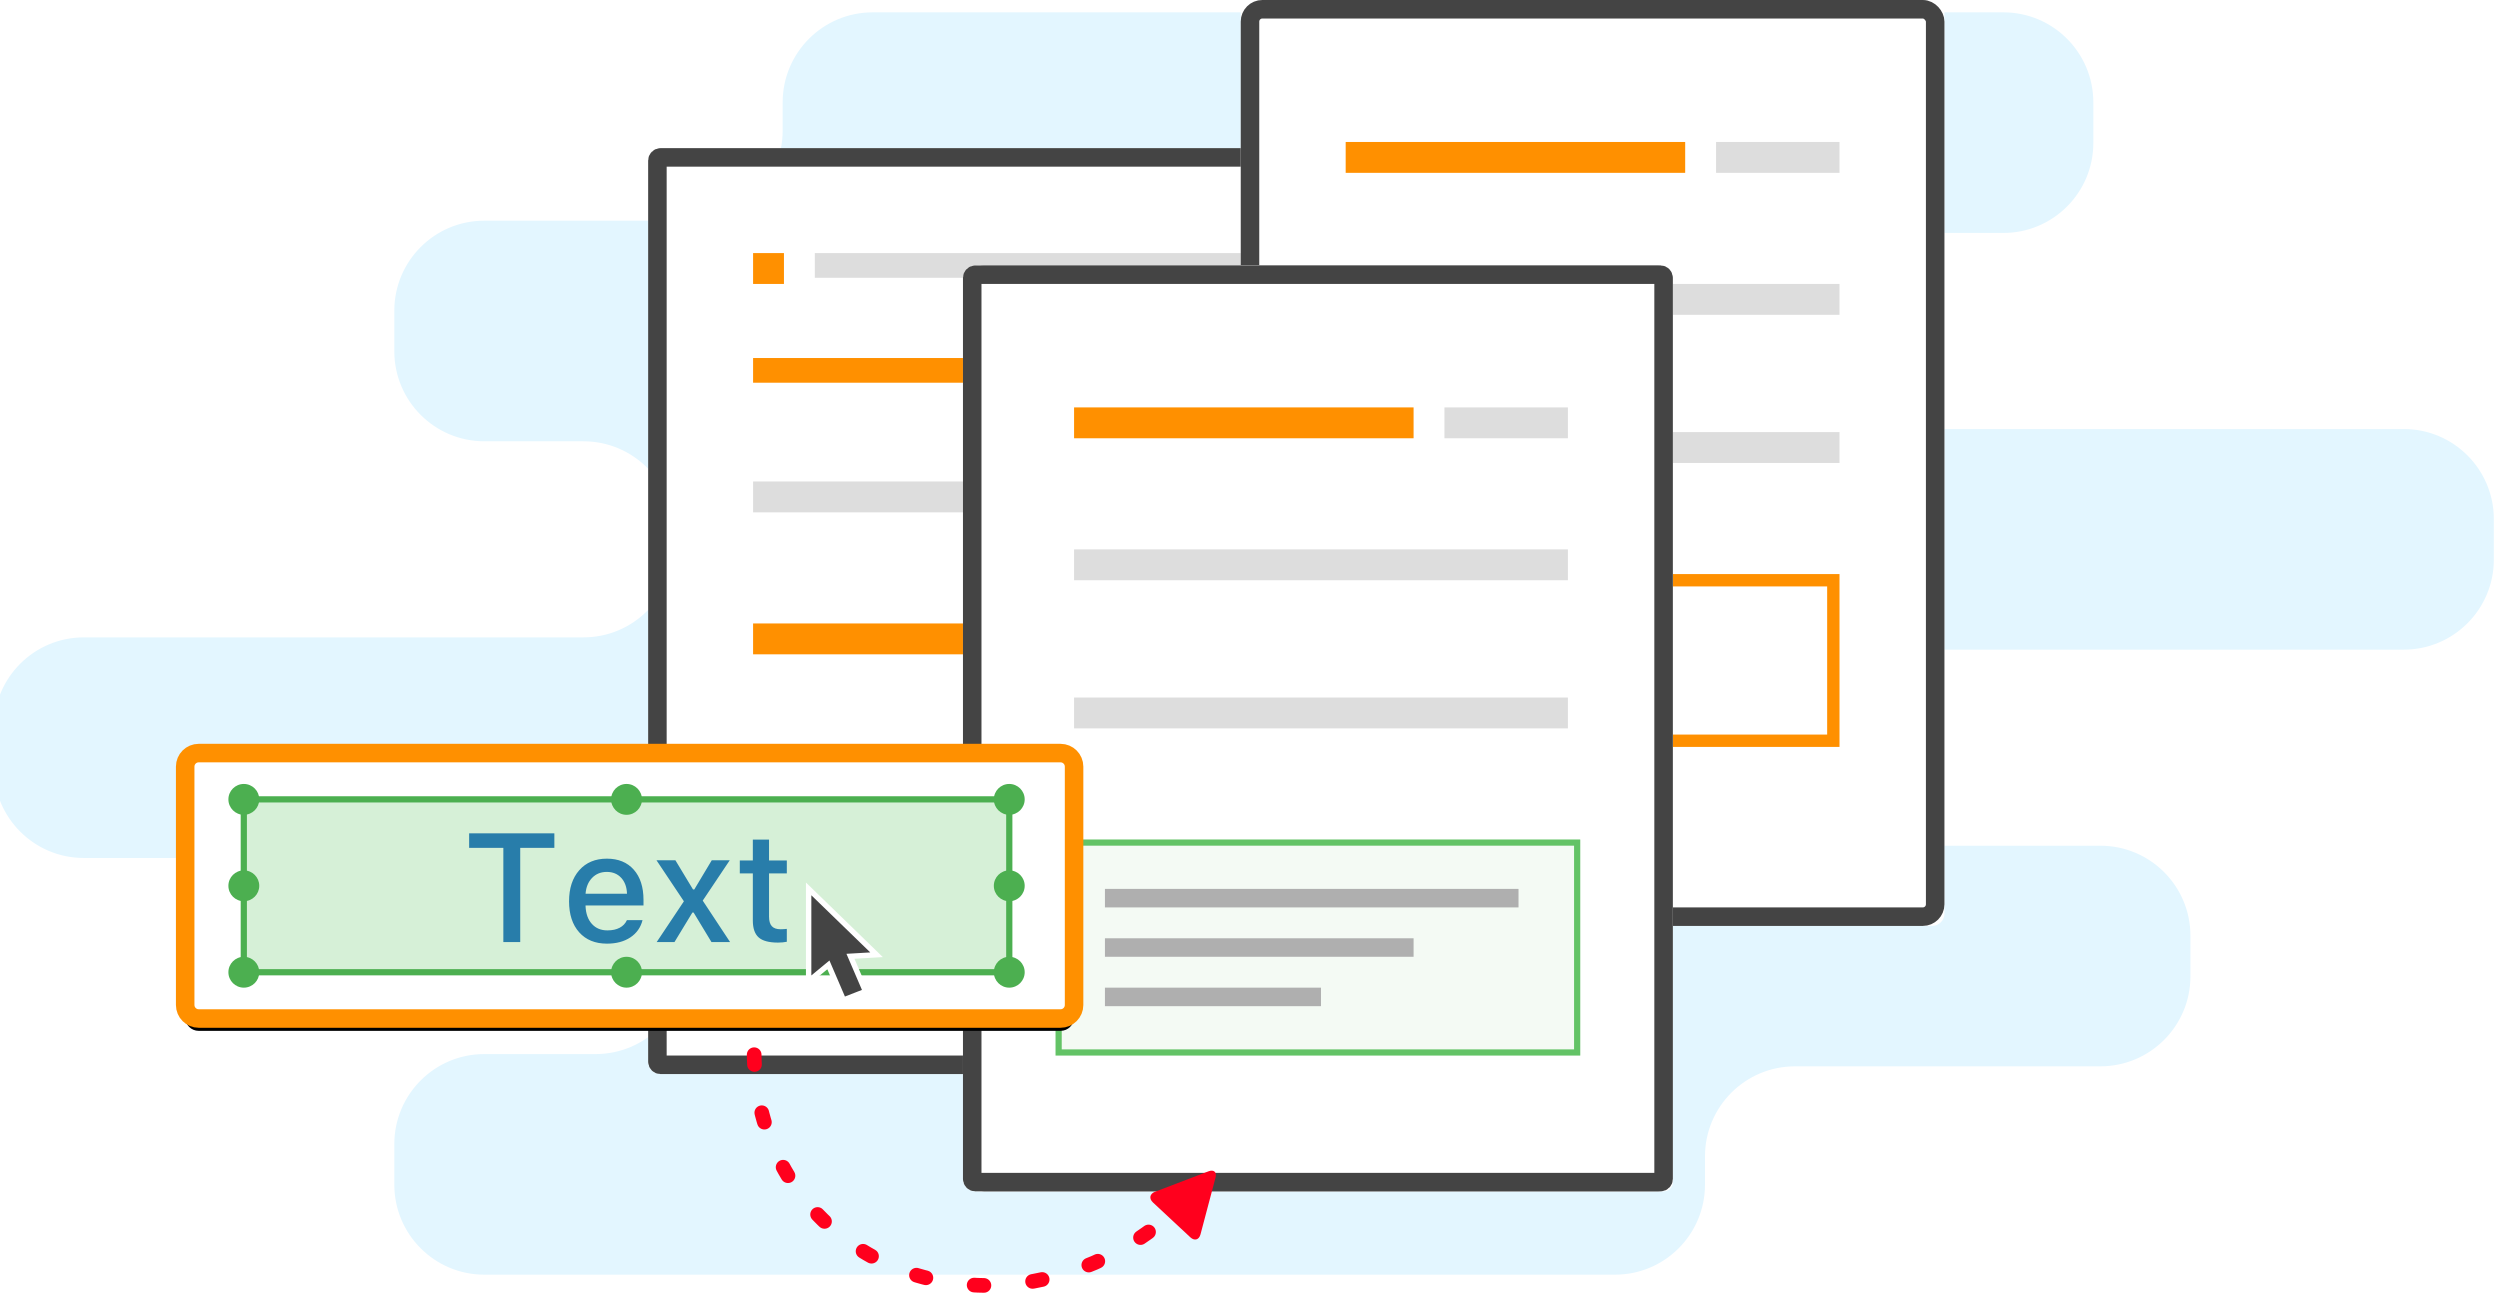 <?xml version="1.0" encoding="UTF-8"?>
<svg width="405px" height="210px" viewBox="0 0 405 210" version="1.1" xmlns="http://www.w3.org/2000/svg" xmlns:xlink="http://www.w3.org/1999/xlink">
    <!-- Generator: Sketch 44.1 (41455) - http://www.bohemiancoding.com/sketch -->
    <title>Slice</title>
    <desc>Created with Sketch.</desc>
    <defs>
        <path d="M-5.1159077e-13,2.007 C-5.1159077e-13,0.899 0.901,0 2.003,0 L111.997,0 C113.103,0 114,0.9 114,2.007 L114,147.993 C114,149.101 113.099,150 111.997,150 L2.003,150 C0.897,150 -5.1159077e-13,149.1 -5.1159077e-13,147.993 L-5.1159077e-13,2.007 Z" id="path-1"></path>
        <rect id="path-2" x="-4.05009359e-13" y="0" width="114" height="150" rx="2"></rect>
        <rect id="path-3" x="0" y="0" width="114" height="150" rx="1.458"></rect>
        <path d="M-7.10542736e-15,2.007 C-7.10542736e-15,0.899 0.892,-2.84217094e-14 1.996,-2.84217094e-14 L113.004,-2.84217094e-14 C114.106,-2.84217094e-14 115,0.9 115,2.007 L115,147.993 C115,149.101 114.108,150 113.004,150 L1.996,150 C0.894,150 -7.10542736e-15,149.1 -7.10542736e-15,147.993 L-7.10542736e-15,2.007 Z" id="path-4"></path>
        <polygon id="path-5" points="15 93 100 93 100 128 15 128"></polygon>
        <path d="M0,2.191 C0,0.981 0.977,0 2.19,0 L141.81,0 C143.02,0 144,0.979 144,2.191 L144,40.809 C144,42.019 143.023,43 141.81,43 L2.19,43 C0.98,43 0,42.021 0,40.809 L0,2.191 Z" id="path-6"></path>
        <filter x="-5.9%" y="-15.1%" width="111.8%" height="139.5%" filterUnits="objectBoundingBox" id="filter-7">
            <feMorphology radius="1.5" operator="dilate" in="SourceAlpha" result="shadowSpreadOuter1"></feMorphology>
            <feOffset dx="0" dy="2" in="shadowSpreadOuter1" result="shadowOffsetOuter1"></feOffset>
            <feGaussianBlur stdDeviation="2" in="shadowOffsetOuter1" result="shadowBlurOuter1"></feGaussianBlur>
            <feComposite in="shadowBlurOuter1" in2="SourceAlpha" operator="out" result="shadowBlurOuter1"></feComposite>
            <feColorMatrix values="0 0 0 0 0.714   0 0 0 0 0.404   0 0 0 0 0  0 0 0 0.3 0" type="matrix" in="shadowBlurOuter1"></feColorMatrix>
        </filter>
        <rect id="path-8" x="2" y="2" width="125" height="29"></rect>
    </defs>
    <g id="Page-1" stroke="none" stroke-width="1" fill="none" fill-rule="evenodd">
        <g id="illustration" transform="translate(-1, 0)">
            <path d="M292.937,153.574 C292.937,145.521 299.467,138.993 307.515,138.993 L390.422,138.993 C398.473,138.993 405,132.459 405,124.405 L405,117.843 C405,109.786 398.463,103.255 390.423,103.255 L309.48,103.255 C301.429,103.255 294.903,96.731 294.903,88.674 L294.903,86.071 C294.903,78.017 301.43,71.489 309.49,71.489 L325.534,71.489 C333.59,71.489 340.121,64.955 340.121,56.902 L340.121,50.339 C340.121,42.283 333.596,35.752 325.55,35.752 L291.78,35.752 C283.733,35.752 277.209,29.224 277.209,21.169 L277.209,16.583 C277.209,8.529 270.68,2 262.635,2 L79.452,2 C71.403,2 64.879,8.534 64.879,16.587 L64.879,23.15 C64.879,31.206 71.405,37.737 79.459,37.737 L99.449,37.737 C107.501,37.737 114.029,44.268 114.029,48.937 L114.029,48.937 L114.029,54.927 C114.029,62.978 107.51,69.504 99.442,69.504 L14.587,69.504 C6.531,69.504 0,76.038 0,84.091 L0,90.654 C0,98.71 6.537,105.241 14.577,105.241 L95.52,105.241 C103.571,105.241 110.097,111.765 110.097,119.822 L110.097,122.426 C110.097,130.479 103.575,137.007 95.518,137.007 L63.729,137.007 C55.678,137.007 49.15,143.541 49.15,151.595 L49.15,158.157 C49.15,166.214 55.686,172.745 63.735,172.745 L113.207,172.745 C121.262,172.745 127.791,179.272 127.791,187.328 L127.791,191.913 C127.791,199.967 134.32,206.496 142.365,206.496 L325.548,206.496 C333.597,206.496 340.121,199.962 340.121,191.909 L340.121,185.346 C340.121,177.29 333.585,170.759 325.547,170.759 L307.511,170.759 C299.462,170.759 292.937,164.235 292.937,156.178 L292.937,153.574 Z" id="Combined-Shape-Copy-2" fill="#E3F6FF" transform="translate(202.5, 104.248) scale(-1, 1) translate(-202.5, -104.248) "></path>
            <g id="Group-22-Copy" transform="translate(106, 0)">
                <g id="Group-16-Copy-2">
                    <g id="Group-Copy-4" transform="translate(0, 0)">
                        <g id="2-copy" transform="translate(0, 24)">
                            <g id="Rectangle-888">
                                <use fill="#FFFFFF" fill-rule="evenodd" xlink:href="#path-1"></use>
                                <path stroke="#444444" stroke-width="3" d="M1.5,2.007 L1.5,147.993 C1.5,148.273 1.726,148.5 2.003,148.5 L111.997,148.5 C112.272,148.5 112.5,148.272 112.5,147.993 L112.5,2.007 C112.5,1.727 112.274,1.5 111.997,1.5 L2.003,1.5 C1.728,1.5 1.5,1.728 1.5,2.007 Z"></path>
                            </g>
                            <polygon id="Rectangle-109" fill="#FF9000" points="17 77 97 77 97 82 17 82"></polygon>
                            <polygon id="Rectangle-109-Copy-5" fill="#DDDDDD" points="17 54 97 54 97 59 17 59"></polygon>
                            <polygon id="Rectangle-109" fill="#DDDDDD" points="17 116 22 116 22 121 17 121"></polygon>
                            <polygon id="Rectangle-109" fill="#FF9000" points="27 116 97 116 97 120 27 120"></polygon>
                            <polygon id="Rectangle-109-Copy" fill="#FF9000" points="17 17 22 17 22 22 17 22"></polygon>
                            <polygon id="Rectangle-109-Copy-2" fill="#DDDDDD" points="27 17 97 17 97 21 27 21"></polygon>
                            <polygon id="Rectangle-109" fill="#DDDDDD" points="60 97 97 97 97 102 60 102"></polygon>
                            <polygon id="Rectangle-109" fill="#DDDDDD" points="17 97 54 97 54 101 17 101"></polygon>
                            <polygon id="Rectangle-109-Copy-4" fill="#DDDDDD" points="60 34 97 34 97 39 60 39"></polygon>
                            <polygon id="Rectangle-109-Copy-3" fill="#FF9000" points="17 34 54 34 54 38 17 38"></polygon>
                        </g>
                        <g id="3" transform="translate(96, 0)">
                            <g id="Rectangle-888">
                                <use fill="#FFFFFF" fill-rule="evenodd" xlink:href="#path-2"></use>
                                <rect stroke="#444444" stroke-width="3" x="1.5" y="1.5" width="111" height="147" rx="2"></rect>
                            </g>
                            <polygon id="Rectangle-109" fill="#DDDDDD" points="17 46 97 46 97 51 17 51"></polygon>
                            <polygon id="Rectangle-109" fill="#FF9000" points="17 23 72 23 72 28 17 28"></polygon>
                            <polygon id="Rectangle-109" fill="#DDDDDD" points="77 23 97 23 97 28 77 28"></polygon>
                            <polygon id="Rectangle-109" fill="#DDDDDD" points="17 70 97 70 97 75 17 75"></polygon>
                            <polygon id="Rectangle-109" fill="#DDDDDD" points="17 116 54 116 54 121 17 121"></polygon>
                            <polygon id="Rectangle-109" fill="#DDDDDD" points="17 93 54 93 54 98 17 98"></polygon>
                            <path d="M61,94 L61,120 L96,120 L96,94 L61,94 Z" id="Rectangle-109" stroke="#FF9000" stroke-width="2"></path>
                        </g>
                        <g id="1" transform="translate(52, 43)">
                            <g id="Rectangle-888">
                                <use fill="#FFFFFF" fill-rule="evenodd" xlink:href="#path-3"></use>
                                <rect stroke="#444444" stroke-width="2" x="1" y="1" width="112" height="148" rx="1.458"></rect>
                            </g>
                            <rect id="Rectangle-109" fill="#DDDDDD" x="17" y="23" width="77" height="5"></rect>
                            <rect id="Rectangle-109" fill="#DDDDDD" x="17" y="47" width="77" height="4"></rect>
                            <rect id="Rectangle-109" fill="#DDDDDD" x="17" y="70" width="13" height="4"></rect>
                            <path d="M69.583,116.326 L34.849,116.326 C35.946,112.456 36.932,108.275 37.844,104 C40.281,102.212 42.675,100.747 44.727,99.871 C46.418,99.151 47.271,99.096 47.594,99.096 C47.696,99.096 47.744,99.105 47.75,99.093 C47.812,99.264 48.432,101.354 44.86,109.044 C44.061,110.769 44.219,112.035 45.333,112.813 C47.07,114.025 47.88,112.966 50.895,109.005 C52.935,106.325 56.346,101.836 58.038,100.603 C59.837,99.297 60.874,99.248 61.095,99.444 C61.505,99.788 61.925,101.922 60.511,105.993 C60.1,107.18 60.661,108.495 61.758,108.941 C62.865,109.386 64.081,108.776 64.492,107.598 C66.382,102.147 66.101,97.863 63.724,95.846 C62.559,94.86 59.97,93.67 55.657,96.81 C54.64,97.552 53.431,98.818 52.076,100.423 C52.195,98.516 51.798,97.072 50.898,96.017 C48.586,93.297 44.5,95.04 43.163,95.614 C41.947,96.133 40.581,96.865 39.128,97.765 C39.459,96.111 39.782,94.463 40.105,92.831 C40.233,92.181 40.358,91.537 40.485,90.896 C43.998,88.909 46.985,86.66 48.461,84.536 C54.561,75.778 53.858,70.993 52.898,68.924 C52.048,67.093 50.385,66 48.45,66 C45.489,66 42.545,68.377 40.768,72.204 C39.377,75.201 38.122,80.917 36.756,87.768 C31.758,90.31 25.927,92.303 22.833,92.303 C21.66,92.303 20.708,93.328 20.708,94.591 C20.708,95.855 21.66,96.88 22.833,96.88 C25.973,96.88 30.897,95.437 35.66,93.319 C35.161,95.852 34.623,98.568 34.039,101.336 C28.353,105.752 22.598,111.596 20.108,116.326 L4.417,116.326 C3.635,116.326 3,117.009 3,117.852 C3,118.694 3.635,119.377 4.417,119.377 L18.674,119.377 C16.968,123.412 14.62,130.415 17.031,133.98 C17.691,134.956 18.898,136 21.026,136 C21.488,136 21.992,135.951 22.541,135.841 C27.565,134.846 31.127,128.23 33.934,119.374 L69.583,119.374 C70.365,119.374 71,118.691 71,117.848 C71,117.006 70.365,116.326 69.583,116.326 L69.583,116.326 Z M45.022,74.599 C46.255,72.128 48.008,71 49.11,71 C49.561,71 49.696,71.189 49.794,71.386 C50.344,72.484 50.063,75.952 45.539,81.993 C44.828,82.944 43.58,83.974 42,85 C43.039,80.392 44.046,76.559 45.022,74.599 L45.022,74.599 Z M32,108 C31.375,110.76 30.708,113.462 29.995,116 L25,116 C26.704,113.49 29.214,110.652 32,108 L32,108 Z M21.513,130.917 C20.708,131.081 20.309,130.969 20.237,130.859 C19.475,129.711 20.58,124.361 23.108,119 L29,119 C26.885,125.501 24.409,130.334 21.513,130.917 L21.513,130.917 Z" id="Shape" fill="#248DF6"></path>
                        </g>
                    </g>
                </g>
                <g id="3-copy-6" transform="translate(51, 43)">
                    <g id="Rectangle-888">
                        <use fill="#FFFFFF" fill-rule="evenodd" xlink:href="#path-4"></use>
                        <path stroke="#444444" stroke-width="3" d="M1.5,2.007 L1.5,147.993 C1.5,148.274 1.725,148.5 1.996,148.5 L113.004,148.5 C113.277,148.5 113.5,148.275 113.5,147.993 L113.5,2.007 C113.5,1.726 113.275,1.5 113.004,1.5 L1.996,1.5 C1.723,1.5 1.5,1.725 1.5,2.007 Z"></path>
                    </g>
                    <g id="Rectangle-109">
                        <use fill-opacity="0.2" fill="#C8E7C9" fill-rule="evenodd" xlink:href="#path-5"></use>
                        <path stroke="#63C366" stroke-width="1" d="M15.5,93.5 L15.5,127.5 L99.5,127.5 L99.5,93.5 L15.5,93.5 Z"></path>
                    </g>
                    <polygon id="Rectangle-109" fill="#DDDDDD" points="18 46 98 46 98 51 18 51"></polygon>
                    <polygon id="Rectangle-109" fill="#FF9000" points="18 23 73 23 73 28 18 28"></polygon>
                    <polygon id="Rectangle-109" fill="#DDDDDD" points="78 23 98 23 98 28 78 28"></polygon>
                    <polygon id="Rectangle-109" fill="#DDDDDD" points="18 70 98 70 98 75 18 75"></polygon>
                    <polygon id="Rectangle-109-Copy-6" fill="#AFAFAF" points="23 101 90 101 90 104 23 104"></polygon>
                    <polygon id="Rectangle-109-Copy-7" fill="#AFAFAF" points="23 109 73 109 73 112 23 112"></polygon>
                    <polygon id="Rectangle-109-Copy-8" fill="#AFAFAF" points="23 117 58 117 58 120 23 120"></polygon>
                </g>
            </g>
            <g id="arrow" transform="translate(154, 182.5) rotate(-317) translate(-154, -182.5) translate(111, 158)">
                <path d="M79.753,5 C79.753,29.301 61.9,49 39.877,49 C17.853,49 0,29.301 0,5" id="Oval-2-Copy-7" stroke="#FF001D" stroke-width="2.376" stroke-linecap="round" stroke-dasharray="1.584,7.92"></path>
                <path d="M80.757,0.598 C80.322,-0.213 79.639,-0.197 79.232,0.633 L75.156,8.952 C74.749,9.782 75.164,10.456 76.084,10.456 L84.373,10.456 C85.293,10.456 85.685,9.798 85.251,8.987 L80.757,0.598" id="Rectangle-4-Copy-6" fill="#FF001D"></path>
            </g>
            <g id="TXT" transform="translate(31, 122)">
                <g id="Rectangle-537-Copy-11">
                    <use fill="black" fill-opacity="1" filter="url(#filter-7)" xlink:href="#path-6"></use>
                    <use stroke="#FF9000" stroke-width="3" fill="#FFFFFF" fill-rule="evenodd" xlink:href="#path-6"></use>
                </g>
                <g id="TXT_shape" transform="translate(7, 5)">
                    <g id="Rectangle-7">
                        <use fill="#D6F0D7" fill-rule="evenodd" xlink:href="#path-8"></use>
                        <rect stroke="#4CAF50" stroke-width="1" x="2.5" y="2.5" width="124" height="28"></rect>
                    </g>
                    <circle id="Oval-3" fill="#4CAF50" cx="2.5" cy="2.5" r="2.5"></circle>
                    <circle id="Oval-3-Copy" fill="#4CAF50" cx="2.5" cy="30.5" r="2.5"></circle>
                    <circle id="Oval-3-Copy-7" fill="#4CAF50" cx="2.5" cy="16.5" r="2.5"></circle>
                    <circle id="Oval-3-Copy-2" fill="#4CAF50" cx="64.5" cy="30.5" r="2.5"></circle>
                    <circle id="Oval-3-Copy-6" fill="#4CAF50" cx="64.5" cy="2.5" r="2.5"></circle>
                    <circle id="Oval-3-Copy-3" fill="#4CAF50" cx="126.5" cy="30.5" r="2.5"></circle>
                    <circle id="Oval-3-Copy-4" fill="#4CAF50" cx="126.5" cy="2.5" r="2.5"></circle>
                    <circle id="Oval-3-Copy-5" fill="#4CAF50" cx="126.5" cy="16.5" r="2.5"></circle>
                    <polygon id="Shape" stroke="#FFFFFF" stroke-width="0.875" fill="#444444" points="105 27.671 94 17 94 31.952 97.199 29.307 99.643 35 103.216 33.609 100.772 27.917"></polygon>
                </g>
            </g>
        </g>
        <path d="M84.276,152.615 L84.276,137.356 L89.806,137.356 L89.806,135 L76,135 L76,137.356 L81.542,137.356 L81.542,152.615 L84.276,152.615 Z M98.302,141.25 C97.334,141.25 96.538,141.573 95.916,142.22 C95.293,142.867 94.941,143.724 94.86,144.79 L101.574,144.79 C101.541,143.716 101.23,142.857 100.64,142.214 C100.05,141.571 99.271,141.25 98.302,141.25 Z M101.562,149.062 L104.088,149.062 C103.795,150.243 103.142,151.172 102.129,151.852 C101.116,152.531 99.848,152.871 98.327,152.871 C96.422,152.871 94.923,152.259 93.828,151.034 C92.734,149.809 92.187,148.135 92.187,146.011 C92.187,143.903 92.738,142.225 93.841,140.975 C94.943,139.726 96.435,139.102 98.314,139.102 C100.162,139.102 101.612,139.696 102.666,140.884 C103.72,142.072 104.247,143.704 104.247,145.779 L104.247,146.682 L94.86,146.682 L94.86,146.804 C94.909,148.009 95.248,148.963 95.879,149.667 C96.51,150.371 97.35,150.723 98.4,150.723 C99.189,150.723 99.853,150.58 100.39,150.295 C100.927,150.011 101.317,149.6 101.562,149.062 Z M112.365,147.83 L115.258,152.615 L118.273,152.615 L113.842,145.901 L118.224,139.358 L115.307,139.358 L112.475,144.094 L112.267,144.094 L109.411,139.358 L106.347,139.358 L110.79,146.011 L106.383,152.615 L109.264,152.615 L112.169,147.83 L112.365,147.83 Z M121.959,136.013 L121.959,139.395 L119.848,139.395 L119.848,141.494 L121.959,141.494 L121.959,149.124 C121.959,150.393 122.275,151.307 122.906,151.864 C123.536,152.421 124.58,152.7 126.037,152.7 C126.297,152.7 126.547,152.688 126.787,152.664 C127.027,152.639 127.253,152.607 127.465,152.566 L127.465,150.479 C127.278,150.495 127.115,150.509 126.977,150.521 C126.838,150.533 126.667,150.54 126.464,150.54 C125.813,150.54 125.337,150.375 125.036,150.045 C124.735,149.716 124.584,149.197 124.584,148.489 L124.584,141.494 L127.465,141.494 L127.465,139.395 L124.584,139.395 L124.584,136.013 L121.959,136.013 Z" id="Text" fill="#287DAA"></path>
    </g>
</svg>